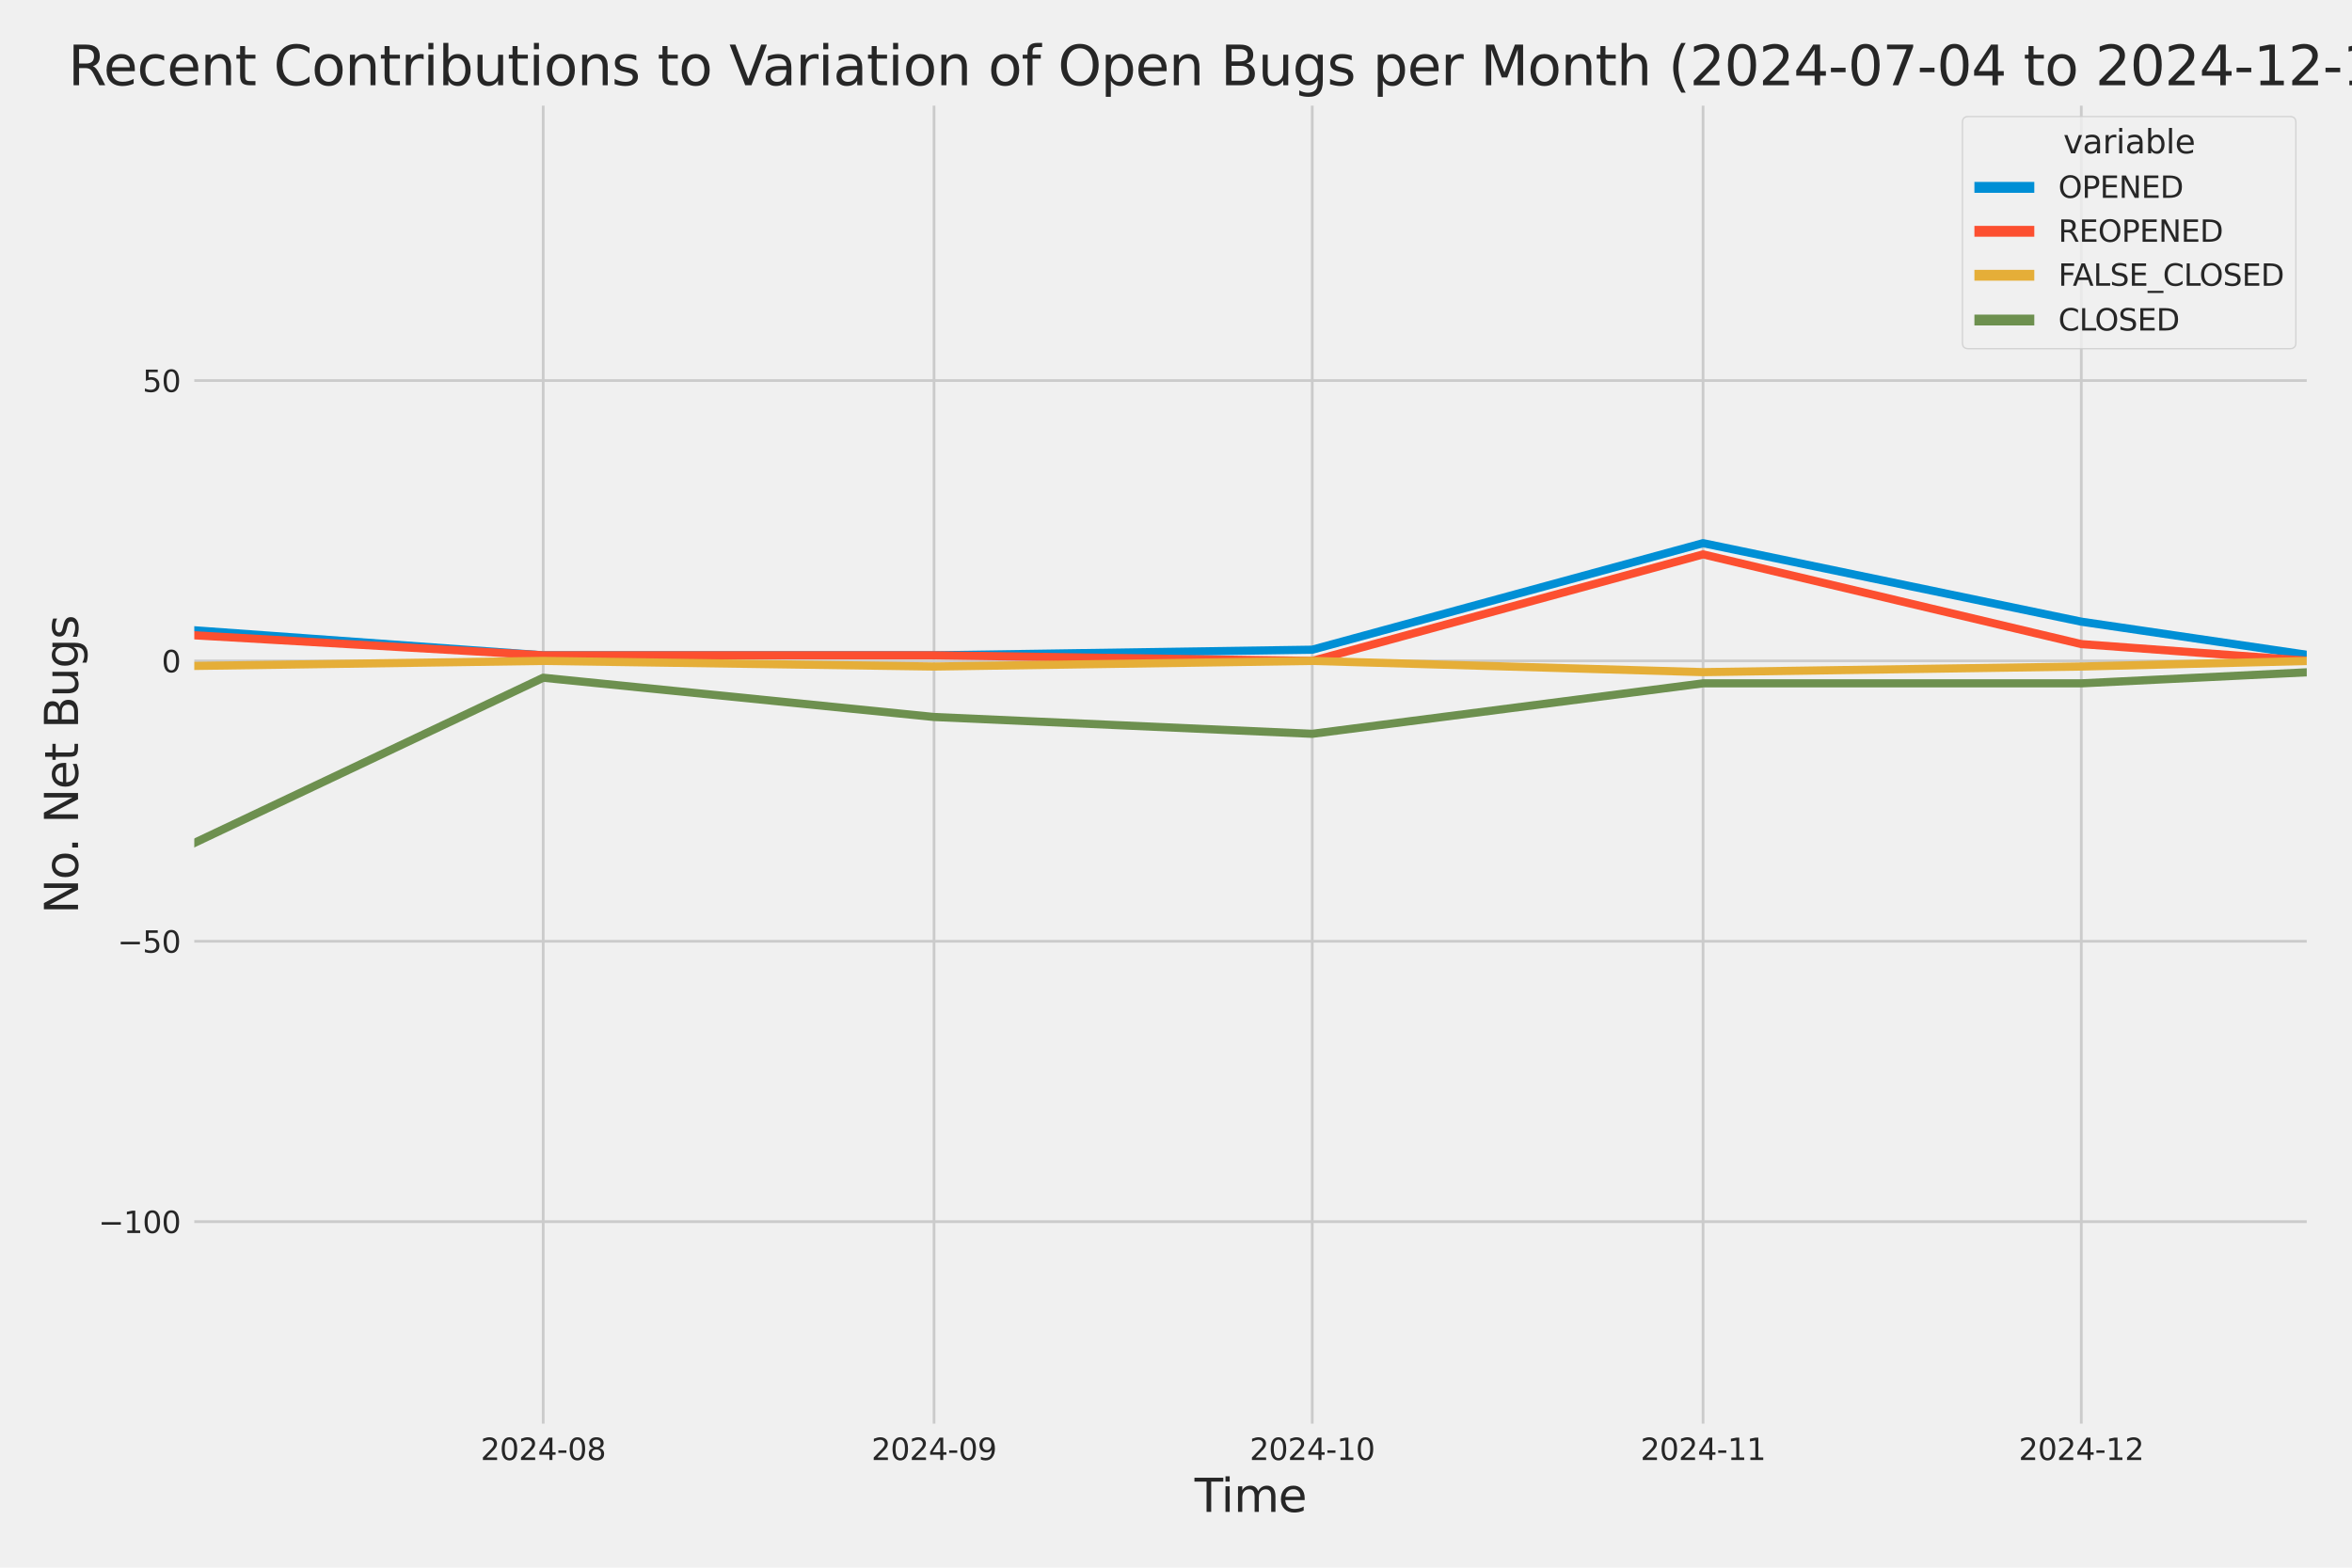 <?xml version="1.0" encoding="utf-8" standalone="no"?>
<!DOCTYPE svg PUBLIC "-//W3C//DTD SVG 1.1//EN"
  "http://www.w3.org/Graphics/SVG/1.1/DTD/svg11.dtd">
<svg xmlns:xlink="http://www.w3.org/1999/xlink" width="864pt" height="576pt" viewBox="0 0 864 576" xmlns="http://www.w3.org/2000/svg" version="1.1">
 <defs>
  <style type="text/css">*{stroke-linejoin: round; stroke-linecap: butt}</style>
 </defs>
 <g id="figure_1">
  <g id="patch_1">
   <path d="M 0 576 
L 864 576 
L 864 0 
L 0 0 
z
" style="fill: #f0f0f0"/>
  </g>
  <g id="axes_1">
   <g id="patch_2">
    <path d="M 69.87 524.58 
L 848.88 524.58 
L 848.88 37.32 
L 69.87 37.32 
z
" style="fill: #f0f0f0"/>
   </g>
   <g id="matplotlib.axis_1">
    <g id="xtick_1">
     <g id="line2d_1">
      <path d="M 199.544 524.58 
L 199.544 37.32 
" clip-path="url(#p38a1d39dda)" style="fill: none; stroke: #cbcbcb"/>
     </g>
     <g id="text_1">
      <!-- 2024-08 -->
      <g style="fill: #262626" transform="translate(176.564 536.438)scale(0.11 -0.11)">
       <defs>
        <path id="DejaVuSans-32" d="M 1228 531 
L 3431 531 
L 3431 0 
L 469 0 
L 469 531 
Q 828 903 1448 1529 
Q 2069 2156 2228 2338 
Q 2531 2678 2651 2914 
Q 2772 3150 2772 3378 
Q 2772 3750 2511 3984 
Q 2250 4219 1831 4219 
Q 1534 4219 1204 4116 
Q 875 4013 500 3803 
L 500 4441 
Q 881 4594 1212 4672 
Q 1544 4750 1819 4750 
Q 2544 4750 2975 4387 
Q 3406 4025 3406 3419 
Q 3406 3131 3298 2873 
Q 3191 2616 2906 2266 
Q 2828 2175 2409 1742 
Q 1991 1309 1228 531 
z
" transform="scale(0.016)"/>
        <path id="DejaVuSans-30" d="M 2034 4250 
Q 1547 4250 1301 3770 
Q 1056 3291 1056 2328 
Q 1056 1369 1301 889 
Q 1547 409 2034 409 
Q 2525 409 2770 889 
Q 3016 1369 3016 2328 
Q 3016 3291 2770 3770 
Q 2525 4250 2034 4250 
z
M 2034 4750 
Q 2819 4750 3233 4129 
Q 3647 3509 3647 2328 
Q 3647 1150 3233 529 
Q 2819 -91 2034 -91 
Q 1250 -91 836 529 
Q 422 1150 422 2328 
Q 422 3509 836 4129 
Q 1250 4750 2034 4750 
z
" transform="scale(0.016)"/>
        <path id="DejaVuSans-34" d="M 2419 4116 
L 825 1625 
L 2419 1625 
L 2419 4116 
z
M 2253 4666 
L 3047 4666 
L 3047 1625 
L 3713 1625 
L 3713 1100 
L 3047 1100 
L 3047 0 
L 2419 0 
L 2419 1100 
L 313 1100 
L 313 1709 
L 2253 4666 
z
" transform="scale(0.016)"/>
        <path id="DejaVuSans-2d" d="M 313 2009 
L 1997 2009 
L 1997 1497 
L 313 1497 
L 313 2009 
z
" transform="scale(0.016)"/>
        <path id="DejaVuSans-38" d="M 2034 2216 
Q 1584 2216 1326 1975 
Q 1069 1734 1069 1313 
Q 1069 891 1326 650 
Q 1584 409 2034 409 
Q 2484 409 2743 651 
Q 3003 894 3003 1313 
Q 3003 1734 2745 1975 
Q 2488 2216 2034 2216 
z
M 1403 2484 
Q 997 2584 770 2862 
Q 544 3141 544 3541 
Q 544 4100 942 4425 
Q 1341 4750 2034 4750 
Q 2731 4750 3128 4425 
Q 3525 4100 3525 3541 
Q 3525 3141 3298 2862 
Q 3072 2584 2669 2484 
Q 3125 2378 3379 2068 
Q 3634 1759 3634 1313 
Q 3634 634 3220 271 
Q 2806 -91 2034 -91 
Q 1263 -91 848 271 
Q 434 634 434 1313 
Q 434 1759 690 2068 
Q 947 2378 1403 2484 
z
M 1172 3481 
Q 1172 3119 1398 2916 
Q 1625 2713 2034 2713 
Q 2441 2713 2670 2916 
Q 2900 3119 2900 3481 
Q 2900 3844 2670 4047 
Q 2441 4250 2034 4250 
Q 1625 4250 1398 4047 
Q 1172 3844 1172 3481 
z
" transform="scale(0.016)"/>
       </defs>
       <use xlink:href="#DejaVuSans-32"/>
       <use xlink:href="#DejaVuSans-30" x="63.623"/>
       <use xlink:href="#DejaVuSans-32" x="127.246"/>
       <use xlink:href="#DejaVuSans-34" x="190.869"/>
       <use xlink:href="#DejaVuSans-2d" x="254.492"/>
       <use xlink:href="#DejaVuSans-30" x="290.576"/>
       <use xlink:href="#DejaVuSans-38" x="354.199"/>
      </g>
     </g>
    </g>
    <g id="xtick_2">
     <g id="line2d_2">
      <path d="M 343.112 524.58 
L 343.112 37.32 
" clip-path="url(#p38a1d39dda)" style="fill: none; stroke: #cbcbcb"/>
     </g>
     <g id="text_2">
      <!-- 2024-09 -->
      <g style="fill: #262626" transform="translate(320.131 536.438)scale(0.11 -0.11)">
       <defs>
        <path id="DejaVuSans-39" d="M 703 97 
L 703 672 
Q 941 559 1184 500 
Q 1428 441 1663 441 
Q 2288 441 2617 861 
Q 2947 1281 2994 2138 
Q 2813 1869 2534 1725 
Q 2256 1581 1919 1581 
Q 1219 1581 811 2004 
Q 403 2428 403 3163 
Q 403 3881 828 4315 
Q 1253 4750 1959 4750 
Q 2769 4750 3195 4129 
Q 3622 3509 3622 2328 
Q 3622 1225 3098 567 
Q 2575 -91 1691 -91 
Q 1453 -91 1209 -44 
Q 966 3 703 97 
z
M 1959 2075 
Q 2384 2075 2632 2365 
Q 2881 2656 2881 3163 
Q 2881 3666 2632 3958 
Q 2384 4250 1959 4250 
Q 1534 4250 1286 3958 
Q 1038 3666 1038 3163 
Q 1038 2656 1286 2365 
Q 1534 2075 1959 2075 
z
" transform="scale(0.016)"/>
       </defs>
       <use xlink:href="#DejaVuSans-32"/>
       <use xlink:href="#DejaVuSans-30" x="63.623"/>
       <use xlink:href="#DejaVuSans-32" x="127.246"/>
       <use xlink:href="#DejaVuSans-34" x="190.869"/>
       <use xlink:href="#DejaVuSans-2d" x="254.492"/>
       <use xlink:href="#DejaVuSans-30" x="290.576"/>
       <use xlink:href="#DejaVuSans-39" x="354.199"/>
      </g>
     </g>
    </g>
    <g id="xtick_3">
     <g id="line2d_3">
      <path d="M 482.049 524.58 
L 482.049 37.32 
" clip-path="url(#p38a1d39dda)" style="fill: none; stroke: #cbcbcb"/>
     </g>
     <g id="text_3">
      <!-- 2024-10 -->
      <g style="fill: #262626" transform="translate(459.068 536.438)scale(0.11 -0.11)">
       <defs>
        <path id="DejaVuSans-31" d="M 794 531 
L 1825 531 
L 1825 4091 
L 703 3866 
L 703 4441 
L 1819 4666 
L 2450 4666 
L 2450 531 
L 3481 531 
L 3481 0 
L 794 0 
L 794 531 
z
" transform="scale(0.016)"/>
       </defs>
       <use xlink:href="#DejaVuSans-32"/>
       <use xlink:href="#DejaVuSans-30" x="63.623"/>
       <use xlink:href="#DejaVuSans-32" x="127.246"/>
       <use xlink:href="#DejaVuSans-34" x="190.869"/>
       <use xlink:href="#DejaVuSans-2d" x="254.492"/>
       <use xlink:href="#DejaVuSans-31" x="290.576"/>
       <use xlink:href="#DejaVuSans-30" x="354.199"/>
      </g>
     </g>
    </g>
    <g id="xtick_4">
     <g id="line2d_4">
      <path d="M 625.616 524.58 
L 625.616 37.32 
" clip-path="url(#p38a1d39dda)" style="fill: none; stroke: #cbcbcb"/>
     </g>
     <g id="text_4">
      <!-- 2024-11 -->
      <g style="fill: #262626" transform="translate(602.636 536.438)scale(0.11 -0.11)">
       <use xlink:href="#DejaVuSans-32"/>
       <use xlink:href="#DejaVuSans-30" x="63.623"/>
       <use xlink:href="#DejaVuSans-32" x="127.246"/>
       <use xlink:href="#DejaVuSans-34" x="190.869"/>
       <use xlink:href="#DejaVuSans-2d" x="254.492"/>
       <use xlink:href="#DejaVuSans-31" x="290.576"/>
       <use xlink:href="#DejaVuSans-31" x="354.199"/>
      </g>
     </g>
    </g>
    <g id="xtick_5">
     <g id="line2d_5">
      <path d="M 764.553 524.58 
L 764.553 37.32 
" clip-path="url(#p38a1d39dda)" style="fill: none; stroke: #cbcbcb"/>
     </g>
     <g id="text_5">
      <!-- 2024-12 -->
      <g style="fill: #262626" transform="translate(741.572 536.438)scale(0.11 -0.11)">
       <use xlink:href="#DejaVuSans-32"/>
       <use xlink:href="#DejaVuSans-30" x="63.623"/>
       <use xlink:href="#DejaVuSans-32" x="127.246"/>
       <use xlink:href="#DejaVuSans-34" x="190.869"/>
       <use xlink:href="#DejaVuSans-2d" x="254.492"/>
       <use xlink:href="#DejaVuSans-31" x="290.576"/>
       <use xlink:href="#DejaVuSans-32" x="354.199"/>
      </g>
     </g>
    </g>
    <g id="text_6">
     <!-- Time -->
     <g style="fill: #262626" transform="translate(438.823 555.491)scale(0.168 -0.168)">
      <defs>
       <path id="DejaVuSans-54" d="M -19 4666 
L 3928 4666 
L 3928 4134 
L 2272 4134 
L 2272 0 
L 1638 0 
L 1638 4134 
L -19 4134 
L -19 4666 
z
" transform="scale(0.016)"/>
       <path id="DejaVuSans-69" d="M 603 3500 
L 1178 3500 
L 1178 0 
L 603 0 
L 603 3500 
z
M 603 4863 
L 1178 4863 
L 1178 4134 
L 603 4134 
L 603 4863 
z
" transform="scale(0.016)"/>
       <path id="DejaVuSans-6d" d="M 3328 2828 
Q 3544 3216 3844 3400 
Q 4144 3584 4550 3584 
Q 5097 3584 5394 3201 
Q 5691 2819 5691 2113 
L 5691 0 
L 5113 0 
L 5113 2094 
Q 5113 2597 4934 2840 
Q 4756 3084 4391 3084 
Q 3944 3084 3684 2787 
Q 3425 2491 3425 1978 
L 3425 0 
L 2847 0 
L 2847 2094 
Q 2847 2600 2669 2842 
Q 2491 3084 2119 3084 
Q 1678 3084 1418 2786 
Q 1159 2488 1159 1978 
L 1159 0 
L 581 0 
L 581 3500 
L 1159 3500 
L 1159 2956 
Q 1356 3278 1631 3431 
Q 1906 3584 2284 3584 
Q 2666 3584 2933 3390 
Q 3200 3197 3328 2828 
z
" transform="scale(0.016)"/>
       <path id="DejaVuSans-65" d="M 3597 1894 
L 3597 1613 
L 953 1613 
Q 991 1019 1311 708 
Q 1631 397 2203 397 
Q 2534 397 2845 478 
Q 3156 559 3463 722 
L 3463 178 
Q 3153 47 2828 -22 
Q 2503 -91 2169 -91 
Q 1331 -91 842 396 
Q 353 884 353 1716 
Q 353 2575 817 3079 
Q 1281 3584 2069 3584 
Q 2775 3584 3186 3129 
Q 3597 2675 3597 1894 
z
M 3022 2063 
Q 3016 2534 2758 2815 
Q 2500 3097 2075 3097 
Q 1594 3097 1305 2825 
Q 1016 2553 972 2059 
L 3022 2063 
z
" transform="scale(0.016)"/>
      </defs>
      <use xlink:href="#DejaVuSans-54"/>
      <use xlink:href="#DejaVuSans-69" x="57.959"/>
      <use xlink:href="#DejaVuSans-6d" x="85.742"/>
      <use xlink:href="#DejaVuSans-65" x="183.154"/>
     </g>
    </g>
   </g>
   <g id="matplotlib.axis_2">
    <g id="ytick_1">
     <g id="line2d_6">
      <path d="M 69.87 448.864 
L 848.88 448.864 
" clip-path="url(#p38a1d39dda)" style="fill: none; stroke: #cbcbcb"/>
     </g>
     <g id="text_7">
      <!-- −100 -->
      <g style="fill: #262626" transform="translate(36.156 453.043)scale(0.11 -0.11)">
       <defs>
        <path id="DejaVuSans-2212" d="M 678 2272 
L 4684 2272 
L 4684 1741 
L 678 1741 
L 678 2272 
z
" transform="scale(0.016)"/>
       </defs>
       <use xlink:href="#DejaVuSans-2212"/>
       <use xlink:href="#DejaVuSans-31" x="83.789"/>
       <use xlink:href="#DejaVuSans-30" x="147.412"/>
       <use xlink:href="#DejaVuSans-30" x="211.035"/>
      </g>
     </g>
    </g>
    <g id="ytick_2">
     <g id="line2d_7">
      <path d="M 69.87 345.849 
L 848.88 345.849 
" clip-path="url(#p38a1d39dda)" style="fill: none; stroke: #cbcbcb"/>
     </g>
     <g id="text_8">
      <!-- −50 -->
      <g style="fill: #262626" transform="translate(43.155 350.028)scale(0.11 -0.11)">
       <defs>
        <path id="DejaVuSans-35" d="M 691 4666 
L 3169 4666 
L 3169 4134 
L 1269 4134 
L 1269 2991 
Q 1406 3038 1543 3061 
Q 1681 3084 1819 3084 
Q 2600 3084 3056 2656 
Q 3513 2228 3513 1497 
Q 3513 744 3044 326 
Q 2575 -91 1722 -91 
Q 1428 -91 1123 -41 
Q 819 9 494 109 
L 494 744 
Q 775 591 1075 516 
Q 1375 441 1709 441 
Q 2250 441 2565 725 
Q 2881 1009 2881 1497 
Q 2881 1984 2565 2268 
Q 2250 2553 1709 2553 
Q 1456 2553 1204 2497 
Q 953 2441 691 2322 
L 691 4666 
z
" transform="scale(0.016)"/>
       </defs>
       <use xlink:href="#DejaVuSans-2212"/>
       <use xlink:href="#DejaVuSans-35" x="83.789"/>
       <use xlink:href="#DejaVuSans-30" x="147.412"/>
      </g>
     </g>
    </g>
    <g id="ytick_3">
     <g id="line2d_8">
      <path d="M 69.87 242.835 
L 848.88 242.835 
" clip-path="url(#p38a1d39dda)" style="fill: none; stroke: #cbcbcb"/>
     </g>
     <g id="text_9">
      <!-- 0 -->
      <g style="fill: #262626" transform="translate(59.371 247.014)scale(0.11 -0.11)">
       <use xlink:href="#DejaVuSans-30"/>
      </g>
     </g>
    </g>
    <g id="ytick_4">
     <g id="line2d_9">
      <path d="M 69.87 139.82 
L 848.88 139.82 
" clip-path="url(#p38a1d39dda)" style="fill: none; stroke: #cbcbcb"/>
     </g>
     <g id="text_10">
      <!-- 50 -->
      <g style="fill: #262626" transform="translate(52.373 143.999)scale(0.11 -0.11)">
       <use xlink:href="#DejaVuSans-35"/>
       <use xlink:href="#DejaVuSans-30" x="63.623"/>
      </g>
     </g>
    </g>
    <g id="text_11">
     <!-- No. Net Bugs -->
     <g style="fill: #262626" transform="translate(28.662 335.777)rotate(-90)scale(0.168 -0.168)">
      <defs>
       <path id="DejaVuSans-4e" d="M 628 4666 
L 1478 4666 
L 3547 763 
L 3547 4666 
L 4159 4666 
L 4159 0 
L 3309 0 
L 1241 3903 
L 1241 0 
L 628 0 
L 628 4666 
z
" transform="scale(0.016)"/>
       <path id="DejaVuSans-6f" d="M 1959 3097 
Q 1497 3097 1228 2736 
Q 959 2375 959 1747 
Q 959 1119 1226 758 
Q 1494 397 1959 397 
Q 2419 397 2687 759 
Q 2956 1122 2956 1747 
Q 2956 2369 2687 2733 
Q 2419 3097 1959 3097 
z
M 1959 3584 
Q 2709 3584 3137 3096 
Q 3566 2609 3566 1747 
Q 3566 888 3137 398 
Q 2709 -91 1959 -91 
Q 1206 -91 779 398 
Q 353 888 353 1747 
Q 353 2609 779 3096 
Q 1206 3584 1959 3584 
z
" transform="scale(0.016)"/>
       <path id="DejaVuSans-2e" d="M 684 794 
L 1344 794 
L 1344 0 
L 684 0 
L 684 794 
z
" transform="scale(0.016)"/>
       <path id="DejaVuSans-20" transform="scale(0.016)"/>
       <path id="DejaVuSans-74" d="M 1172 4494 
L 1172 3500 
L 2356 3500 
L 2356 3053 
L 1172 3053 
L 1172 1153 
Q 1172 725 1289 603 
Q 1406 481 1766 481 
L 2356 481 
L 2356 0 
L 1766 0 
Q 1100 0 847 248 
Q 594 497 594 1153 
L 594 3053 
L 172 3053 
L 172 3500 
L 594 3500 
L 594 4494 
L 1172 4494 
z
" transform="scale(0.016)"/>
       <path id="DejaVuSans-42" d="M 1259 2228 
L 1259 519 
L 2272 519 
Q 2781 519 3026 730 
Q 3272 941 3272 1375 
Q 3272 1813 3026 2020 
Q 2781 2228 2272 2228 
L 1259 2228 
z
M 1259 4147 
L 1259 2741 
L 2194 2741 
Q 2656 2741 2882 2914 
Q 3109 3088 3109 3444 
Q 3109 3797 2882 3972 
Q 2656 4147 2194 4147 
L 1259 4147 
z
M 628 4666 
L 2241 4666 
Q 2963 4666 3353 4366 
Q 3744 4066 3744 3513 
Q 3744 3084 3544 2831 
Q 3344 2578 2956 2516 
Q 3422 2416 3680 2098 
Q 3938 1781 3938 1306 
Q 3938 681 3513 340 
Q 3088 0 2303 0 
L 628 0 
L 628 4666 
z
" transform="scale(0.016)"/>
       <path id="DejaVuSans-75" d="M 544 1381 
L 544 3500 
L 1119 3500 
L 1119 1403 
Q 1119 906 1312 657 
Q 1506 409 1894 409 
Q 2359 409 2629 706 
Q 2900 1003 2900 1516 
L 2900 3500 
L 3475 3500 
L 3475 0 
L 2900 0 
L 2900 538 
Q 2691 219 2414 64 
Q 2138 -91 1772 -91 
Q 1169 -91 856 284 
Q 544 659 544 1381 
z
M 1991 3584 
L 1991 3584 
z
" transform="scale(0.016)"/>
       <path id="DejaVuSans-67" d="M 2906 1791 
Q 2906 2416 2648 2759 
Q 2391 3103 1925 3103 
Q 1463 3103 1205 2759 
Q 947 2416 947 1791 
Q 947 1169 1205 825 
Q 1463 481 1925 481 
Q 2391 481 2648 825 
Q 2906 1169 2906 1791 
z
M 3481 434 
Q 3481 -459 3084 -895 
Q 2688 -1331 1869 -1331 
Q 1566 -1331 1297 -1286 
Q 1028 -1241 775 -1147 
L 775 -588 
Q 1028 -725 1275 -790 
Q 1522 -856 1778 -856 
Q 2344 -856 2625 -561 
Q 2906 -266 2906 331 
L 2906 616 
Q 2728 306 2450 153 
Q 2172 0 1784 0 
Q 1141 0 747 490 
Q 353 981 353 1791 
Q 353 2603 747 3093 
Q 1141 3584 1784 3584 
Q 2172 3584 2450 3431 
Q 2728 3278 2906 2969 
L 2906 3500 
L 3481 3500 
L 3481 434 
z
" transform="scale(0.016)"/>
       <path id="DejaVuSans-73" d="M 2834 3397 
L 2834 2853 
Q 2591 2978 2328 3040 
Q 2066 3103 1784 3103 
Q 1356 3103 1142 2972 
Q 928 2841 928 2578 
Q 928 2378 1081 2264 
Q 1234 2150 1697 2047 
L 1894 2003 
Q 2506 1872 2764 1633 
Q 3022 1394 3022 966 
Q 3022 478 2636 193 
Q 2250 -91 1575 -91 
Q 1294 -91 989 -36 
Q 684 19 347 128 
L 347 722 
Q 666 556 975 473 
Q 1284 391 1588 391 
Q 1994 391 2212 530 
Q 2431 669 2431 922 
Q 2431 1156 2273 1281 
Q 2116 1406 1581 1522 
L 1381 1569 
Q 847 1681 609 1914 
Q 372 2147 372 2553 
Q 372 3047 722 3315 
Q 1072 3584 1716 3584 
Q 2034 3584 2315 3537 
Q 2597 3491 2834 3397 
z
" transform="scale(0.016)"/>
      </defs>
      <use xlink:href="#DejaVuSans-4e"/>
      <use xlink:href="#DejaVuSans-6f" x="74.805"/>
      <use xlink:href="#DejaVuSans-2e" x="134.236"/>
      <use xlink:href="#DejaVuSans-20" x="166.023"/>
      <use xlink:href="#DejaVuSans-4e" x="197.811"/>
      <use xlink:href="#DejaVuSans-65" x="272.615"/>
      <use xlink:href="#DejaVuSans-74" x="334.139"/>
      <use xlink:href="#DejaVuSans-20" x="373.348"/>
      <use xlink:href="#DejaVuSans-42" x="405.135"/>
      <use xlink:href="#DejaVuSans-75" x="473.738"/>
      <use xlink:href="#DejaVuSans-67" x="537.117"/>
      <use xlink:href="#DejaVuSans-73" x="600.594"/>
     </g>
    </g>
   </g>
   <g id="PolyCollection_1">
    <path d="M -13615.384 228.412 
L -13615.384 228.412 
L -13476.447 226.352 
L -13332.879 230.473 
L -13189.312 238.714 
L -13050.375 162.483 
L -12906.807 189.267 
L -12767.871 185.146 
L -12624.303 213.99 
L -12480.735 121.277 
L -12351.061 207.809 
L -12207.493 185.146 
L -12068.556 205.749 
L -11924.989 189.267 
L -11786.052 172.784 
L -11642.484 220.171 
L -11498.916 218.111 
L -11359.98 224.292 
L -11216.412 98.614 
L -11077.475 176.905 
L -10933.908 220.171 
L -10790.34 224.292 
L -10660.666 226.352 
L -10517.098 230.473 
L -10378.161 211.93 
L -10234.594 213.99 
L -10095.657 216.051 
L -9952.089 220.171 
L -9808.521 216.051 
L -9669.585 230.473 
L -9526.017 170.724 
L -9387.08 183.086 
L -9243.513 216.051 
L -9099.945 230.473 
L -8970.271 203.689 
L -8826.703 201.629 
L -8687.766 193.387 
L -8544.198 148.061 
L -8405.262 98.614 
L -8261.694 193.387 
L -8118.126 191.327 
L -7979.19 203.689 
L -7835.622 205.749 
L -7696.685 158.362 
L -7553.117 84.192 
L -7409.55 197.508 
L -7275.244 209.87 
L -7131.676 183.086 
L -6992.74 226.352 
L -6849.172 176.905 
L -6710.235 183.086 
L -6566.668 110.976 
L -6423.1 199.568 
L -6284.163 150.121 
L -6140.595 168.664 
L -6001.659 181.026 
L -5858.091 59.468 
L -5714.523 164.543 
L -5584.849 178.965 
L -5441.281 158.362 
L -5302.345 172.784 
L -5158.777 170.724 
L -5019.84 172.784 
L -4876.273 166.604 
L -4732.705 185.146 
L -4593.768 178.965 
L -4450.2 139.82 
L -4311.264 61.528 
L -4167.696 187.207 
L -4024.128 172.784 
L -3894.454 205.749 
L -3750.886 92.433 
L -3611.95 106.855 
L -3468.382 170.724 
L -3329.445 127.458 
L -3185.877 160.423 
L -3042.31 185.146 
L -2903.373 187.207 
L -2759.805 205.749 
L -2620.869 209.87 
L -2477.301 226.352 
L -2333.733 216.051 
L -2204.059 220.171 
L -2060.491 216.051 
L -1921.554 220.171 
L -1777.987 220.171 
L -1639.05 205.749 
L -1495.482 218.111 
L -1351.914 228.412 
L -1212.978 236.654 
L -1069.41 222.232 
L -930.473 197.508 
L -786.906 213.99 
L -643.338 238.714 
L -509.032 242.835 
L -365.465 187.207 
L -226.528 228.412 
L -82.96 193.387 
L 55.976 230.473 
L 199.544 240.774 
L 343.112 240.774 
L 482.048 238.714 
L 625.616 199.568 
L 764.553 228.412 
L 848.687 240.774 
L 848.687 240.774 
L 848.687 240.774 
L 764.553 228.412 
L 625.616 199.568 
L 482.048 238.714 
L 343.112 240.774 
L 199.544 240.774 
L 55.976 230.473 
L -82.96 193.387 
L -226.528 228.412 
L -365.465 187.207 
L -509.032 242.835 
L -643.338 238.714 
L -786.906 213.99 
L -930.473 197.508 
L -1069.41 222.232 
L -1212.978 236.654 
L -1351.914 228.412 
L -1495.482 218.111 
L -1639.05 205.749 
L -1777.987 220.171 
L -1921.554 220.171 
L -2060.491 216.051 
L -2204.059 220.171 
L -2333.733 216.051 
L -2477.301 226.352 
L -2620.869 209.87 
L -2759.805 205.749 
L -2903.373 187.207 
L -3042.31 185.146 
L -3185.877 160.423 
L -3329.445 127.458 
L -3468.382 170.724 
L -3611.95 106.855 
L -3750.886 92.433 
L -3894.454 205.749 
L -4024.128 172.784 
L -4167.696 187.207 
L -4311.264 61.528 
L -4450.2 139.82 
L -4593.768 178.965 
L -4732.705 185.146 
L -4876.273 166.604 
L -5019.84 172.784 
L -5158.777 170.724 
L -5302.345 172.784 
L -5441.281 158.362 
L -5584.849 178.965 
L -5714.523 164.543 
L -5858.091 59.468 
L -6001.659 181.026 
L -6140.595 168.664 
L -6284.163 150.121 
L -6423.1 199.568 
L -6566.668 110.976 
L -6710.235 183.086 
L -6849.172 176.905 
L -6992.74 226.352 
L -7131.676 183.086 
L -7275.244 209.87 
L -7409.55 197.508 
L -7553.117 84.192 
L -7696.685 158.362 
L -7835.622 205.749 
L -7979.19 203.689 
L -8118.126 191.327 
L -8261.694 193.387 
L -8405.262 98.614 
L -8544.198 148.061 
L -8687.766 193.387 
L -8826.703 201.629 
L -8970.271 203.689 
L -9099.945 230.473 
L -9243.513 216.051 
L -9387.08 183.086 
L -9526.017 170.724 
L -9669.585 230.473 
L -9808.521 216.051 
L -9952.089 220.171 
L -10095.657 216.051 
L -10234.594 213.99 
L -10378.161 211.93 
L -10517.098 230.473 
L -10660.666 226.352 
L -10790.34 224.292 
L -10933.908 220.171 
L -11077.475 176.905 
L -11216.412 98.614 
L -11359.98 224.292 
L -11498.916 218.111 
L -11642.484 220.171 
L -11786.052 172.784 
L -11924.989 189.267 
L -12068.556 205.749 
L -12207.493 185.146 
L -12351.061 207.809 
L -12480.735 121.277 
L -12624.303 213.99 
L -12767.871 185.146 
L -12906.807 189.267 
L -13050.375 162.483 
L -13189.312 238.714 
L -13332.879 230.473 
L -13476.447 226.352 
L -13615.384 228.412 
z
" clip-path="url(#p38a1d39dda)" style="fill: #008fd5; fill-opacity: 0.2; stroke: #008fd5; stroke-opacity: 0.2; stroke-width: 0.5"/>
   </g>
   <g id="PolyCollection_2">
    <path d="M -13615.384 242.835 
L -13615.384 242.835 
L -13476.447 242.835 
L -13332.879 242.835 
L -13189.312 242.835 
L -13050.375 242.835 
L -12906.807 236.654 
L -12767.871 242.835 
L -12624.303 242.835 
L -12480.735 236.654 
L -12351.061 242.835 
L -12207.493 242.835 
L -12068.556 238.714 
L -11924.989 242.835 
L -11786.052 240.774 
L -11642.484 242.835 
L -11498.916 238.714 
L -11359.98 240.774 
L -11216.412 207.809 
L -11077.475 230.473 
L -10933.908 242.835 
L -10790.34 242.835 
L -10660.666 242.835 
L -10517.098 242.835 
L -10378.161 242.835 
L -10234.594 240.774 
L -10095.657 242.835 
L -9952.089 242.835 
L -9808.521 238.714 
L -9669.585 238.714 
L -9526.017 242.835 
L -9387.08 242.835 
L -9243.513 238.714 
L -9099.945 242.835 
L -8970.271 236.654 
L -8826.703 242.835 
L -8687.766 242.835 
L -8544.198 230.473 
L -8405.262 218.111 
L -8261.694 238.714 
L -8118.126 240.774 
L -7979.19 240.774 
L -7835.622 232.533 
L -7696.685 238.714 
L -7553.117 224.292 
L -7409.55 242.835 
L -7275.244 242.835 
L -7131.676 240.774 
L -6992.74 242.835 
L -6849.172 242.835 
L -6710.235 238.714 
L -6566.668 236.654 
L -6423.1 238.714 
L -6284.163 242.835 
L -6140.595 234.593 
L -6001.659 232.533 
L -5858.091 240.774 
L -5714.523 234.593 
L -5584.849 232.533 
L -5441.281 218.111 
L -5302.345 224.292 
L -5158.777 240.774 
L -5019.84 240.774 
L -4876.273 236.654 
L -4732.705 234.593 
L -4593.768 242.835 
L -4450.2 213.99 
L -4311.264 242.835 
L -4167.696 216.051 
L -4024.128 240.774 
L -3894.454 234.593 
L -3750.886 234.593 
L -3611.95 232.533 
L -3468.382 242.835 
L -3329.445 201.629 
L -3185.877 230.473 
L -3042.31 232.533 
L -2903.373 224.292 
L -2759.805 226.352 
L -2620.869 224.292 
L -2477.301 240.774 
L -2333.733 232.533 
L -2204.059 238.714 
L -2060.491 230.473 
L -1921.554 242.835 
L -1777.987 234.593 
L -1639.05 240.774 
L -1495.482 242.835 
L -1351.914 242.835 
L -1212.978 242.835 
L -1069.41 242.835 
L -930.473 242.835 
L -786.906 242.835 
L -643.338 242.835 
L -509.032 242.835 
L -365.465 242.835 
L -226.528 238.714 
L -82.96 203.689 
L 55.976 232.533 
L 199.544 240.774 
L 343.112 240.774 
L 482.048 242.835 
L 625.616 203.689 
L 764.553 236.654 
L 848.687 242.835 
L 848.687 242.835 
L 848.687 242.835 
L 764.553 236.654 
L 625.616 203.689 
L 482.048 242.835 
L 343.112 240.774 
L 199.544 240.774 
L 55.976 232.533 
L -82.96 203.689 
L -226.528 238.714 
L -365.465 242.835 
L -509.032 242.835 
L -643.338 242.835 
L -786.906 242.835 
L -930.473 242.835 
L -1069.41 242.835 
L -1212.978 242.835 
L -1351.914 242.835 
L -1495.482 242.835 
L -1639.05 240.774 
L -1777.987 234.593 
L -1921.554 242.835 
L -2060.491 230.473 
L -2204.059 238.714 
L -2333.733 232.533 
L -2477.301 240.774 
L -2620.869 224.292 
L -2759.805 226.352 
L -2903.373 224.292 
L -3042.31 232.533 
L -3185.877 230.473 
L -3329.445 201.629 
L -3468.382 242.835 
L -3611.95 232.533 
L -3750.886 234.593 
L -3894.454 234.593 
L -4024.128 240.774 
L -4167.696 216.051 
L -4311.264 242.835 
L -4450.2 213.99 
L -4593.768 242.835 
L -4732.705 234.593 
L -4876.273 236.654 
L -5019.84 240.774 
L -5158.777 240.774 
L -5302.345 224.292 
L -5441.281 218.111 
L -5584.849 232.533 
L -5714.523 234.593 
L -5858.091 240.774 
L -6001.659 232.533 
L -6140.595 234.593 
L -6284.163 242.835 
L -6423.1 238.714 
L -6566.668 236.654 
L -6710.235 238.714 
L -6849.172 242.835 
L -6992.74 242.835 
L -7131.676 240.774 
L -7275.244 242.835 
L -7409.55 242.835 
L -7553.117 224.292 
L -7696.685 238.714 
L -7835.622 232.533 
L -7979.19 240.774 
L -8118.126 240.774 
L -8261.694 238.714 
L -8405.262 218.111 
L -8544.198 230.473 
L -8687.766 242.835 
L -8826.703 242.835 
L -8970.271 236.654 
L -9099.945 242.835 
L -9243.513 238.714 
L -9387.08 242.835 
L -9526.017 242.835 
L -9669.585 238.714 
L -9808.521 238.714 
L -9952.089 242.835 
L -10095.657 242.835 
L -10234.594 240.774 
L -10378.161 242.835 
L -10517.098 242.835 
L -10660.666 242.835 
L -10790.34 242.835 
L -10933.908 242.835 
L -11077.475 230.473 
L -11216.412 207.809 
L -11359.98 240.774 
L -11498.916 238.714 
L -11642.484 242.835 
L -11786.052 240.774 
L -11924.989 242.835 
L -12068.556 238.714 
L -12207.493 242.835 
L -12351.061 242.835 
L -12480.735 236.654 
L -12624.303 242.835 
L -12767.871 242.835 
L -12906.807 236.654 
L -13050.375 242.835 
L -13189.312 242.835 
L -13332.879 242.835 
L -13476.447 242.835 
L -13615.384 242.835 
z
" clip-path="url(#p38a1d39dda)" style="fill: #fc4f30; fill-opacity: 0.2; stroke: #fc4f30; stroke-opacity: 0.2; stroke-width: 0.5"/>
   </g>
   <g id="PolyCollection_3">
    <path d="M -13615.384 242.835 
L -13615.384 242.835 
L -13476.447 242.835 
L -13332.879 242.835 
L -13189.312 242.835 
L -13050.375 242.835 
L -12906.807 246.955 
L -12767.871 242.835 
L -12624.303 242.835 
L -12480.735 246.955 
L -12351.061 242.835 
L -12207.493 242.835 
L -12068.556 246.955 
L -11924.989 242.835 
L -11786.052 242.835 
L -11642.484 242.835 
L -11498.916 244.895 
L -11359.98 244.895 
L -11216.412 269.618 
L -11077.475 246.955 
L -10933.908 242.835 
L -10790.34 242.835 
L -10660.666 242.835 
L -10517.098 242.835 
L -10378.161 242.835 
L -10234.594 244.895 
L -10095.657 242.835 
L -9952.089 242.835 
L -9808.521 244.895 
L -9669.585 244.895 
L -9526.017 242.835 
L -9387.08 242.835 
L -9243.513 242.835 
L -9099.945 242.835 
L -8970.271 246.955 
L -8826.703 242.835 
L -8687.766 242.835 
L -8544.198 251.076 
L -8405.262 265.498 
L -8261.694 246.955 
L -8118.126 244.895 
L -7979.19 242.835 
L -7835.622 246.955 
L -7696.685 246.955 
L -7553.117 257.257 
L -7409.55 242.835 
L -7275.244 242.835 
L -7131.676 244.895 
L -6992.74 242.835 
L -6849.172 242.835 
L -6710.235 242.835 
L -6566.668 249.015 
L -6423.1 244.895 
L -6284.163 242.835 
L -6140.595 249.015 
L -6001.659 242.835 
L -5858.091 244.895 
L -5714.523 246.955 
L -5584.849 251.076 
L -5441.281 255.196 
L -5302.345 255.196 
L -5158.777 244.895 
L -5019.84 244.895 
L -4876.273 246.955 
L -4732.705 244.895 
L -4593.768 242.835 
L -4450.2 257.257 
L -4311.264 242.835 
L -4167.696 253.136 
L -4024.128 244.895 
L -3894.454 251.076 
L -3750.886 246.955 
L -3611.95 246.955 
L -3468.382 242.835 
L -3329.445 281.98 
L -3185.877 249.015 
L -3042.31 249.015 
L -2903.373 251.076 
L -2759.805 246.955 
L -2620.869 257.257 
L -2477.301 244.895 
L -2333.733 244.895 
L -2204.059 242.835 
L -2060.491 251.076 
L -1921.554 242.835 
L -1777.987 244.895 
L -1639.05 242.835 
L -1495.482 242.835 
L -1351.914 242.835 
L -1212.978 242.835 
L -1069.41 242.835 
L -930.473 242.835 
L -786.906 242.835 
L -643.338 242.835 
L -509.032 242.835 
L -365.465 242.835 
L -226.528 246.955 
L -82.96 246.955 
L 55.976 244.895 
L 199.544 242.835 
L 343.112 244.895 
L 482.048 242.835 
L 625.616 246.955 
L 764.553 244.895 
L 848.687 242.835 
L 848.687 242.835 
L 848.687 242.835 
L 764.553 244.895 
L 625.616 246.955 
L 482.048 242.835 
L 343.112 244.895 
L 199.544 242.835 
L 55.976 244.895 
L -82.96 246.955 
L -226.528 246.955 
L -365.465 242.835 
L -509.032 242.835 
L -643.338 242.835 
L -786.906 242.835 
L -930.473 242.835 
L -1069.41 242.835 
L -1212.978 242.835 
L -1351.914 242.835 
L -1495.482 242.835 
L -1639.05 242.835 
L -1777.987 244.895 
L -1921.554 242.835 
L -2060.491 251.076 
L -2204.059 242.835 
L -2333.733 244.895 
L -2477.301 244.895 
L -2620.869 257.257 
L -2759.805 246.955 
L -2903.373 251.076 
L -3042.31 249.015 
L -3185.877 249.015 
L -3329.445 281.98 
L -3468.382 242.835 
L -3611.95 246.955 
L -3750.886 246.955 
L -3894.454 251.076 
L -4024.128 244.895 
L -4167.696 253.136 
L -4311.264 242.835 
L -4450.2 257.257 
L -4593.768 242.835 
L -4732.705 244.895 
L -4876.273 246.955 
L -5019.84 244.895 
L -5158.777 244.895 
L -5302.345 255.196 
L -5441.281 255.196 
L -5584.849 251.076 
L -5714.523 246.955 
L -5858.091 244.895 
L -6001.659 242.835 
L -6140.595 249.015 
L -6284.163 242.835 
L -6423.1 244.895 
L -6566.668 249.015 
L -6710.235 242.835 
L -6849.172 242.835 
L -6992.74 242.835 
L -7131.676 244.895 
L -7275.244 242.835 
L -7409.55 242.835 
L -7553.117 257.257 
L -7696.685 246.955 
L -7835.622 246.955 
L -7979.19 242.835 
L -8118.126 244.895 
L -8261.694 246.955 
L -8405.262 265.498 
L -8544.198 251.076 
L -8687.766 242.835 
L -8826.703 242.835 
L -8970.271 246.955 
L -9099.945 242.835 
L -9243.513 242.835 
L -9387.08 242.835 
L -9526.017 242.835 
L -9669.585 244.895 
L -9808.521 244.895 
L -9952.089 242.835 
L -10095.657 242.835 
L -10234.594 244.895 
L -10378.161 242.835 
L -10517.098 242.835 
L -10660.666 242.835 
L -10790.34 242.835 
L -10933.908 242.835 
L -11077.475 246.955 
L -11216.412 269.618 
L -11359.98 244.895 
L -11498.916 244.895 
L -11642.484 242.835 
L -11786.052 242.835 
L -11924.989 242.835 
L -12068.556 246.955 
L -12207.493 242.835 
L -12351.061 242.835 
L -12480.735 246.955 
L -12624.303 242.835 
L -12767.871 242.835 
L -12906.807 246.955 
L -13050.375 242.835 
L -13189.312 242.835 
L -13332.879 242.835 
L -13476.447 242.835 
L -13615.384 242.835 
z
" clip-path="url(#p38a1d39dda)" style="fill: #e5ae38; fill-opacity: 0.2; stroke: #e5ae38; stroke-opacity: 0.2; stroke-width: 0.5"/>
   </g>
   <g id="PolyCollection_4">
    <path d="M -13615.384 249.015 
L -13615.384 249.015 
L -13476.447 259.317 
L -13332.879 246.955 
L -13189.312 242.835 
L -13050.375 288.161 
L -12906.807 300.523 
L -12767.871 265.498 
L -12624.303 269.618 
L -12480.735 331.427 
L -12351.061 290.221 
L -12207.493 312.885 
L -12068.556 277.86 
L -11924.989 298.463 
L -11786.052 284.04 
L -11642.484 255.196 
L -11498.916 253.136 
L -11359.98 253.136 
L -11216.412 407.658 
L -11077.475 261.377 
L -10933.908 255.196 
L -10790.34 244.895 
L -10660.666 249.015 
L -10517.098 244.895 
L -10378.161 358.211 
L -10234.594 255.196 
L -10095.657 249.015 
L -9952.089 249.015 
L -9808.521 269.618 
L -9669.585 257.257 
L -9526.017 263.437 
L -9387.08 294.342 
L -9243.513 257.257 
L -9099.945 261.377 
L -8970.271 281.98 
L -8826.703 263.437 
L -8687.766 265.498 
L -8544.198 306.704 
L -8405.262 420.02 
L -8261.694 310.824 
L -8118.126 296.402 
L -7979.19 259.317 
L -7835.622 265.498 
L -7696.685 341.729 
L -7553.117 422.08 
L -7409.55 269.618 
L -7275.244 279.92 
L -7131.676 277.86 
L -6992.74 288.161 
L -6849.172 306.704 
L -6710.235 395.296 
L -6566.668 347.91 
L -6423.1 261.377 
L -6284.163 308.764 
L -6140.595 380.874 
L -6001.659 269.618 
L -5858.091 284.04 
L -5714.523 325.246 
L -5584.849 308.764 
L -5441.281 302.583 
L -5302.345 339.668 
L -5158.777 296.402 
L -5019.84 413.839 
L -4876.273 312.885 
L -4732.705 360.271 
L -4593.768 310.824 
L -4450.2 308.764 
L -4311.264 436.502 
L -4167.696 319.065 
L -4024.128 308.764 
L -3894.454 277.86 
L -3750.886 319.065 
L -3611.95 317.005 
L -3468.382 387.055 
L -3329.445 502.432 
L -3185.877 286.101 
L -3042.31 319.065 
L -2903.373 335.548 
L -2759.805 267.558 
L -2620.869 308.764 
L -2477.301 298.463 
L -2333.733 279.92 
L -2204.059 261.377 
L -2060.491 277.86 
L -1921.554 246.955 
L -1777.987 251.076 
L -1639.05 275.799 
L -1495.482 277.86 
L -1351.914 257.257 
L -1212.978 246.955 
L -1069.41 246.955 
L -930.473 281.98 
L -786.906 242.835 
L -643.338 253.136 
L -509.032 255.196 
L -365.465 267.558 
L -226.528 343.789 
L -82.96 263.437 
L 55.976 317.005 
L 199.544 249.015 
L 343.112 263.437 
L 482.048 269.618 
L 625.616 251.076 
L 764.553 251.076 
L 848.687 246.955 
L 848.687 246.955 
L 848.687 246.955 
L 764.553 251.076 
L 625.616 251.076 
L 482.048 269.618 
L 343.112 263.437 
L 199.544 249.015 
L 55.976 317.005 
L -82.96 263.437 
L -226.528 343.789 
L -365.465 267.558 
L -509.032 255.196 
L -643.338 253.136 
L -786.906 242.835 
L -930.473 281.98 
L -1069.41 246.955 
L -1212.978 246.955 
L -1351.914 257.257 
L -1495.482 277.86 
L -1639.05 275.799 
L -1777.987 251.076 
L -1921.554 246.955 
L -2060.491 277.86 
L -2204.059 261.377 
L -2333.733 279.92 
L -2477.301 298.463 
L -2620.869 308.764 
L -2759.805 267.558 
L -2903.373 335.548 
L -3042.31 319.065 
L -3185.877 286.101 
L -3329.445 502.432 
L -3468.382 387.055 
L -3611.95 317.005 
L -3750.886 319.065 
L -3894.454 277.86 
L -4024.128 308.764 
L -4167.696 319.065 
L -4311.264 436.502 
L -4450.2 308.764 
L -4593.768 310.824 
L -4732.705 360.271 
L -4876.273 312.885 
L -5019.84 413.839 
L -5158.777 296.402 
L -5302.345 339.668 
L -5441.281 302.583 
L -5584.849 308.764 
L -5714.523 325.246 
L -5858.091 284.04 
L -6001.659 269.618 
L -6140.595 380.874 
L -6284.163 308.764 
L -6423.1 261.377 
L -6566.668 347.91 
L -6710.235 395.296 
L -6849.172 306.704 
L -6992.74 288.161 
L -7131.676 277.86 
L -7275.244 279.92 
L -7409.55 269.618 
L -7553.117 422.08 
L -7696.685 341.729 
L -7835.622 265.498 
L -7979.19 259.317 
L -8118.126 296.402 
L -8261.694 310.824 
L -8405.262 420.02 
L -8544.198 306.704 
L -8687.766 265.498 
L -8826.703 263.437 
L -8970.271 281.98 
L -9099.945 261.377 
L -9243.513 257.257 
L -9387.08 294.342 
L -9526.017 263.437 
L -9669.585 257.257 
L -9808.521 269.618 
L -9952.089 249.015 
L -10095.657 249.015 
L -10234.594 255.196 
L -10378.161 358.211 
L -10517.098 244.895 
L -10660.666 249.015 
L -10790.34 244.895 
L -10933.908 255.196 
L -11077.475 261.377 
L -11216.412 407.658 
L -11359.98 253.136 
L -11498.916 253.136 
L -11642.484 255.196 
L -11786.052 284.04 
L -11924.989 298.463 
L -12068.556 277.86 
L -12207.493 312.885 
L -12351.061 290.221 
L -12480.735 331.427 
L -12624.303 269.618 
L -12767.871 265.498 
L -12906.807 300.523 
L -13050.375 288.161 
L -13189.312 242.835 
L -13332.879 246.955 
L -13476.447 259.317 
L -13615.384 249.015 
z
" clip-path="url(#p38a1d39dda)" style="fill: #6d904f; fill-opacity: 0.2; stroke: #6d904f; stroke-opacity: 0.2; stroke-width: 0.5"/>
   </g>
   <g id="line2d_10">
    <path d="M -1 215.264 
L 55.976 230.473 
L 199.544 240.774 
L 343.112 240.774 
L 482.048 238.714 
L 625.616 199.568 
L 764.553 228.412 
L 848.687 240.774 
" clip-path="url(#p38a1d39dda)" style="fill: none; stroke: #008fd5; stroke-width: 3"/>
   </g>
   <g id="line2d_11">
    <path d="M -1 220.704 
L 55.976 232.533 
L 199.544 240.774 
L 343.112 240.774 
L 482.048 242.835 
L 625.616 203.689 
L 764.553 236.654 
L 848.687 242.835 
" clip-path="url(#p38a1d39dda)" style="fill: none; stroke: #fc4f30; stroke-width: 3"/>
   </g>
   <g id="line2d_12">
    <path d="M -1 245.74 
L 55.976 244.895 
L 199.544 242.835 
L 343.112 244.895 
L 482.048 242.835 
L 625.616 246.955 
L 764.553 244.895 
L 848.687 242.835 
" clip-path="url(#p38a1d39dda)" style="fill: none; stroke: #e5ae38; stroke-width: 3"/>
   </g>
   <g id="line2d_13">
    <path d="M -1 295.038 
L 55.976 317.005 
L 199.544 249.015 
L 343.112 263.437 
L 482.048 269.618 
L 625.616 251.076 
L 764.553 251.076 
L 848.687 246.955 
" clip-path="url(#p38a1d39dda)" style="fill: none; stroke: #6d904f; stroke-width: 3"/>
   </g>
   <g id="line2d_14"/>
   <g id="line2d_15"/>
   <g id="line2d_16"/>
   <g id="line2d_17"/>
   <g id="patch_3">
    <path d="M 69.87 524.58 
L 69.87 37.32 
" style="fill: none; stroke: #f0f0f0; stroke-width: 3; stroke-linejoin: miter; stroke-linecap: square"/>
   </g>
   <g id="patch_4">
    <path d="M 848.88 524.58 
L 848.88 37.32 
" style="fill: none; stroke: #f0f0f0; stroke-width: 3; stroke-linejoin: miter; stroke-linecap: square"/>
   </g>
   <g id="patch_5">
    <path d="M 69.87 524.58 
L 848.88 524.58 
" style="fill: none; stroke: #f0f0f0; stroke-width: 3; stroke-linejoin: miter; stroke-linecap: square"/>
   </g>
   <g id="patch_6">
    <path d="M 69.87 37.32 
L 848.88 37.32 
" style="fill: none; stroke: #f0f0f0; stroke-width: 3; stroke-linejoin: miter; stroke-linecap: square"/>
   </g>
   <g id="text_12">
    <!-- Recent Contributions to Variation of Open Bugs per Month (2024-07-04 to 2024-12-19) -->
    <g style="fill: #262626" transform="translate(25.017 31.32)scale(0.2 -0.2)">
     <defs>
      <path id="DejaVuSans-52" d="M 2841 2188 
Q 3044 2119 3236 1894 
Q 3428 1669 3622 1275 
L 4263 0 
L 3584 0 
L 2988 1197 
Q 2756 1666 2539 1819 
Q 2322 1972 1947 1972 
L 1259 1972 
L 1259 0 
L 628 0 
L 628 4666 
L 2053 4666 
Q 2853 4666 3247 4331 
Q 3641 3997 3641 3322 
Q 3641 2881 3436 2590 
Q 3231 2300 2841 2188 
z
M 1259 4147 
L 1259 2491 
L 2053 2491 
Q 2509 2491 2742 2702 
Q 2975 2913 2975 3322 
Q 2975 3731 2742 3939 
Q 2509 4147 2053 4147 
L 1259 4147 
z
" transform="scale(0.016)"/>
      <path id="DejaVuSans-63" d="M 3122 3366 
L 3122 2828 
Q 2878 2963 2633 3030 
Q 2388 3097 2138 3097 
Q 1578 3097 1268 2742 
Q 959 2388 959 1747 
Q 959 1106 1268 751 
Q 1578 397 2138 397 
Q 2388 397 2633 464 
Q 2878 531 3122 666 
L 3122 134 
Q 2881 22 2623 -34 
Q 2366 -91 2075 -91 
Q 1284 -91 818 406 
Q 353 903 353 1747 
Q 353 2603 823 3093 
Q 1294 3584 2113 3584 
Q 2378 3584 2631 3529 
Q 2884 3475 3122 3366 
z
" transform="scale(0.016)"/>
      <path id="DejaVuSans-6e" d="M 3513 2113 
L 3513 0 
L 2938 0 
L 2938 2094 
Q 2938 2591 2744 2837 
Q 2550 3084 2163 3084 
Q 1697 3084 1428 2787 
Q 1159 2491 1159 1978 
L 1159 0 
L 581 0 
L 581 3500 
L 1159 3500 
L 1159 2956 
Q 1366 3272 1645 3428 
Q 1925 3584 2291 3584 
Q 2894 3584 3203 3211 
Q 3513 2838 3513 2113 
z
" transform="scale(0.016)"/>
      <path id="DejaVuSans-43" d="M 4122 4306 
L 4122 3641 
Q 3803 3938 3442 4084 
Q 3081 4231 2675 4231 
Q 1875 4231 1450 3742 
Q 1025 3253 1025 2328 
Q 1025 1406 1450 917 
Q 1875 428 2675 428 
Q 3081 428 3442 575 
Q 3803 722 4122 1019 
L 4122 359 
Q 3791 134 3420 21 
Q 3050 -91 2638 -91 
Q 1578 -91 968 557 
Q 359 1206 359 2328 
Q 359 3453 968 4101 
Q 1578 4750 2638 4750 
Q 3056 4750 3426 4639 
Q 3797 4528 4122 4306 
z
" transform="scale(0.016)"/>
      <path id="DejaVuSans-72" d="M 2631 2963 
Q 2534 3019 2420 3045 
Q 2306 3072 2169 3072 
Q 1681 3072 1420 2755 
Q 1159 2438 1159 1844 
L 1159 0 
L 581 0 
L 581 3500 
L 1159 3500 
L 1159 2956 
Q 1341 3275 1631 3429 
Q 1922 3584 2338 3584 
Q 2397 3584 2469 3576 
Q 2541 3569 2628 3553 
L 2631 2963 
z
" transform="scale(0.016)"/>
      <path id="DejaVuSans-62" d="M 3116 1747 
Q 3116 2381 2855 2742 
Q 2594 3103 2138 3103 
Q 1681 3103 1420 2742 
Q 1159 2381 1159 1747 
Q 1159 1113 1420 752 
Q 1681 391 2138 391 
Q 2594 391 2855 752 
Q 3116 1113 3116 1747 
z
M 1159 2969 
Q 1341 3281 1617 3432 
Q 1894 3584 2278 3584 
Q 2916 3584 3314 3078 
Q 3713 2572 3713 1747 
Q 3713 922 3314 415 
Q 2916 -91 2278 -91 
Q 1894 -91 1617 61 
Q 1341 213 1159 525 
L 1159 0 
L 581 0 
L 581 4863 
L 1159 4863 
L 1159 2969 
z
" transform="scale(0.016)"/>
      <path id="DejaVuSans-56" d="M 1831 0 
L 50 4666 
L 709 4666 
L 2188 738 
L 3669 4666 
L 4325 4666 
L 2547 0 
L 1831 0 
z
" transform="scale(0.016)"/>
      <path id="DejaVuSans-61" d="M 2194 1759 
Q 1497 1759 1228 1600 
Q 959 1441 959 1056 
Q 959 750 1161 570 
Q 1363 391 1709 391 
Q 2188 391 2477 730 
Q 2766 1069 2766 1631 
L 2766 1759 
L 2194 1759 
z
M 3341 1997 
L 3341 0 
L 2766 0 
L 2766 531 
Q 2569 213 2275 61 
Q 1981 -91 1556 -91 
Q 1019 -91 701 211 
Q 384 513 384 1019 
Q 384 1609 779 1909 
Q 1175 2209 1959 2209 
L 2766 2209 
L 2766 2266 
Q 2766 2663 2505 2880 
Q 2244 3097 1772 3097 
Q 1472 3097 1187 3025 
Q 903 2953 641 2809 
L 641 3341 
Q 956 3463 1253 3523 
Q 1550 3584 1831 3584 
Q 2591 3584 2966 3190 
Q 3341 2797 3341 1997 
z
" transform="scale(0.016)"/>
      <path id="DejaVuSans-66" d="M 2375 4863 
L 2375 4384 
L 1825 4384 
Q 1516 4384 1395 4259 
Q 1275 4134 1275 3809 
L 1275 3500 
L 2222 3500 
L 2222 3053 
L 1275 3053 
L 1275 0 
L 697 0 
L 697 3053 
L 147 3053 
L 147 3500 
L 697 3500 
L 697 3744 
Q 697 4328 969 4595 
Q 1241 4863 1831 4863 
L 2375 4863 
z
" transform="scale(0.016)"/>
      <path id="DejaVuSans-4f" d="M 2522 4238 
Q 1834 4238 1429 3725 
Q 1025 3213 1025 2328 
Q 1025 1447 1429 934 
Q 1834 422 2522 422 
Q 3209 422 3611 934 
Q 4013 1447 4013 2328 
Q 4013 3213 3611 3725 
Q 3209 4238 2522 4238 
z
M 2522 4750 
Q 3503 4750 4090 4092 
Q 4678 3434 4678 2328 
Q 4678 1225 4090 567 
Q 3503 -91 2522 -91 
Q 1538 -91 948 565 
Q 359 1222 359 2328 
Q 359 3434 948 4092 
Q 1538 4750 2522 4750 
z
" transform="scale(0.016)"/>
      <path id="DejaVuSans-70" d="M 1159 525 
L 1159 -1331 
L 581 -1331 
L 581 3500 
L 1159 3500 
L 1159 2969 
Q 1341 3281 1617 3432 
Q 1894 3584 2278 3584 
Q 2916 3584 3314 3078 
Q 3713 2572 3713 1747 
Q 3713 922 3314 415 
Q 2916 -91 2278 -91 
Q 1894 -91 1617 61 
Q 1341 213 1159 525 
z
M 3116 1747 
Q 3116 2381 2855 2742 
Q 2594 3103 2138 3103 
Q 1681 3103 1420 2742 
Q 1159 2381 1159 1747 
Q 1159 1113 1420 752 
Q 1681 391 2138 391 
Q 2594 391 2855 752 
Q 3116 1113 3116 1747 
z
" transform="scale(0.016)"/>
      <path id="DejaVuSans-4d" d="M 628 4666 
L 1569 4666 
L 2759 1491 
L 3956 4666 
L 4897 4666 
L 4897 0 
L 4281 0 
L 4281 4097 
L 3078 897 
L 2444 897 
L 1241 4097 
L 1241 0 
L 628 0 
L 628 4666 
z
" transform="scale(0.016)"/>
      <path id="DejaVuSans-68" d="M 3513 2113 
L 3513 0 
L 2938 0 
L 2938 2094 
Q 2938 2591 2744 2837 
Q 2550 3084 2163 3084 
Q 1697 3084 1428 2787 
Q 1159 2491 1159 1978 
L 1159 0 
L 581 0 
L 581 4863 
L 1159 4863 
L 1159 2956 
Q 1366 3272 1645 3428 
Q 1925 3584 2291 3584 
Q 2894 3584 3203 3211 
Q 3513 2838 3513 2113 
z
" transform="scale(0.016)"/>
      <path id="DejaVuSans-28" d="M 1984 4856 
Q 1566 4138 1362 3434 
Q 1159 2731 1159 2009 
Q 1159 1288 1364 580 
Q 1569 -128 1984 -844 
L 1484 -844 
Q 1016 -109 783 600 
Q 550 1309 550 2009 
Q 550 2706 781 3412 
Q 1013 4119 1484 4856 
L 1984 4856 
z
" transform="scale(0.016)"/>
      <path id="DejaVuSans-37" d="M 525 4666 
L 3525 4666 
L 3525 4397 
L 1831 0 
L 1172 0 
L 2766 4134 
L 525 4134 
L 525 4666 
z
" transform="scale(0.016)"/>
      <path id="DejaVuSans-29" d="M 513 4856 
L 1013 4856 
Q 1481 4119 1714 3412 
Q 1947 2706 1947 2009 
Q 1947 1309 1714 600 
Q 1481 -109 1013 -844 
L 513 -844 
Q 928 -128 1133 580 
Q 1338 1288 1338 2009 
Q 1338 2731 1133 3434 
Q 928 4138 513 4856 
z
" transform="scale(0.016)"/>
     </defs>
     <use xlink:href="#DejaVuSans-52"/>
     <use xlink:href="#DejaVuSans-65" x="64.982"/>
     <use xlink:href="#DejaVuSans-63" x="126.506"/>
     <use xlink:href="#DejaVuSans-65" x="181.486"/>
     <use xlink:href="#DejaVuSans-6e" x="243.01"/>
     <use xlink:href="#DejaVuSans-74" x="306.389"/>
     <use xlink:href="#DejaVuSans-20" x="345.598"/>
     <use xlink:href="#DejaVuSans-43" x="377.385"/>
     <use xlink:href="#DejaVuSans-6f" x="447.209"/>
     <use xlink:href="#DejaVuSans-6e" x="508.391"/>
     <use xlink:href="#DejaVuSans-74" x="571.77"/>
     <use xlink:href="#DejaVuSans-72" x="610.979"/>
     <use xlink:href="#DejaVuSans-69" x="652.092"/>
     <use xlink:href="#DejaVuSans-62" x="679.875"/>
     <use xlink:href="#DejaVuSans-75" x="743.352"/>
     <use xlink:href="#DejaVuSans-74" x="806.73"/>
     <use xlink:href="#DejaVuSans-69" x="845.939"/>
     <use xlink:href="#DejaVuSans-6f" x="873.723"/>
     <use xlink:href="#DejaVuSans-6e" x="934.904"/>
     <use xlink:href="#DejaVuSans-73" x="998.283"/>
     <use xlink:href="#DejaVuSans-20" x="1050.383"/>
     <use xlink:href="#DejaVuSans-74" x="1082.17"/>
     <use xlink:href="#DejaVuSans-6f" x="1121.379"/>
     <use xlink:href="#DejaVuSans-20" x="1182.561"/>
     <use xlink:href="#DejaVuSans-56" x="1214.348"/>
     <use xlink:href="#DejaVuSans-61" x="1275.006"/>
     <use xlink:href="#DejaVuSans-72" x="1336.285"/>
     <use xlink:href="#DejaVuSans-69" x="1377.398"/>
     <use xlink:href="#DejaVuSans-61" x="1405.182"/>
     <use xlink:href="#DejaVuSans-74" x="1466.461"/>
     <use xlink:href="#DejaVuSans-69" x="1505.67"/>
     <use xlink:href="#DejaVuSans-6f" x="1533.453"/>
     <use xlink:href="#DejaVuSans-6e" x="1594.635"/>
     <use xlink:href="#DejaVuSans-20" x="1658.014"/>
     <use xlink:href="#DejaVuSans-6f" x="1689.801"/>
     <use xlink:href="#DejaVuSans-66" x="1750.982"/>
     <use xlink:href="#DejaVuSans-20" x="1786.188"/>
     <use xlink:href="#DejaVuSans-4f" x="1817.975"/>
     <use xlink:href="#DejaVuSans-70" x="1896.686"/>
     <use xlink:href="#DejaVuSans-65" x="1960.162"/>
     <use xlink:href="#DejaVuSans-6e" x="2021.686"/>
     <use xlink:href="#DejaVuSans-20" x="2085.064"/>
     <use xlink:href="#DejaVuSans-42" x="2116.852"/>
     <use xlink:href="#DejaVuSans-75" x="2185.455"/>
     <use xlink:href="#DejaVuSans-67" x="2248.834"/>
     <use xlink:href="#DejaVuSans-73" x="2312.311"/>
     <use xlink:href="#DejaVuSans-20" x="2364.41"/>
     <use xlink:href="#DejaVuSans-70" x="2396.197"/>
     <use xlink:href="#DejaVuSans-65" x="2459.674"/>
     <use xlink:href="#DejaVuSans-72" x="2521.197"/>
     <use xlink:href="#DejaVuSans-20" x="2562.311"/>
     <use xlink:href="#DejaVuSans-4d" x="2594.098"/>
     <use xlink:href="#DejaVuSans-6f" x="2680.377"/>
     <use xlink:href="#DejaVuSans-6e" x="2741.559"/>
     <use xlink:href="#DejaVuSans-74" x="2804.938"/>
     <use xlink:href="#DejaVuSans-68" x="2844.146"/>
     <use xlink:href="#DejaVuSans-20" x="2907.525"/>
     <use xlink:href="#DejaVuSans-28" x="2939.312"/>
     <use xlink:href="#DejaVuSans-32" x="2978.326"/>
     <use xlink:href="#DejaVuSans-30" x="3041.949"/>
     <use xlink:href="#DejaVuSans-32" x="3105.572"/>
     <use xlink:href="#DejaVuSans-34" x="3169.195"/>
     <use xlink:href="#DejaVuSans-2d" x="3232.818"/>
     <use xlink:href="#DejaVuSans-30" x="3268.902"/>
     <use xlink:href="#DejaVuSans-37" x="3332.525"/>
     <use xlink:href="#DejaVuSans-2d" x="3396.148"/>
     <use xlink:href="#DejaVuSans-30" x="3432.232"/>
     <use xlink:href="#DejaVuSans-34" x="3495.855"/>
     <use xlink:href="#DejaVuSans-20" x="3559.479"/>
     <use xlink:href="#DejaVuSans-74" x="3591.266"/>
     <use xlink:href="#DejaVuSans-6f" x="3630.475"/>
     <use xlink:href="#DejaVuSans-20" x="3691.656"/>
     <use xlink:href="#DejaVuSans-32" x="3723.443"/>
     <use xlink:href="#DejaVuSans-30" x="3787.066"/>
     <use xlink:href="#DejaVuSans-32" x="3850.689"/>
     <use xlink:href="#DejaVuSans-34" x="3914.312"/>
     <use xlink:href="#DejaVuSans-2d" x="3977.936"/>
     <use xlink:href="#DejaVuSans-31" x="4014.02"/>
     <use xlink:href="#DejaVuSans-32" x="4077.643"/>
     <use xlink:href="#DejaVuSans-2d" x="4141.266"/>
     <use xlink:href="#DejaVuSans-31" x="4177.35"/>
     <use xlink:href="#DejaVuSans-39" x="4240.973"/>
     <use xlink:href="#DejaVuSans-29" x="4304.596"/>
    </g>
   </g>
   <g id="legend_1">
    <g id="patch_7">
     <path d="M 723.095 128.123 
L 841.18 128.123 
Q 843.38 128.123 843.38 125.923 
L 843.38 45.02 
Q 843.38 42.82 841.18 42.82 
L 723.095 42.82 
Q 720.895 42.82 720.895 45.02 
L 720.895 125.923 
Q 720.895 128.123 723.095 128.123 
z
" style="fill: #f0f0f0; opacity: 0.8; stroke: #cccccc; stroke-width: 0.5; stroke-linejoin: miter"/>
    </g>
    <g id="text_13">
     <!-- variable -->
     <g style="fill: #262626" transform="translate(757.931 56.338)scale(0.12 -0.12)">
      <defs>
       <path id="DejaVuSans-76" d="M 191 3500 
L 800 3500 
L 1894 563 
L 2988 3500 
L 3597 3500 
L 2284 0 
L 1503 0 
L 191 3500 
z
" transform="scale(0.016)"/>
       <path id="DejaVuSans-6c" d="M 603 4863 
L 1178 4863 
L 1178 0 
L 603 0 
L 603 4863 
z
" transform="scale(0.016)"/>
      </defs>
      <use xlink:href="#DejaVuSans-76"/>
      <use xlink:href="#DejaVuSans-61" x="59.18"/>
      <use xlink:href="#DejaVuSans-72" x="120.459"/>
      <use xlink:href="#DejaVuSans-69" x="161.572"/>
      <use xlink:href="#DejaVuSans-61" x="189.355"/>
      <use xlink:href="#DejaVuSans-62" x="250.635"/>
      <use xlink:href="#DejaVuSans-6c" x="314.111"/>
      <use xlink:href="#DejaVuSans-65" x="341.895"/>
     </g>
    </g>
    <g id="line2d_18">
     <path d="M 725.295 68.842 
L 736.295 68.842 
L 747.295 68.842 
" style="fill: none; stroke: #008fd5; stroke-width: 4"/>
    </g>
    <g id="text_14">
     <!-- OPENED -->
     <g style="fill: #262626" transform="translate(756.095 72.692)scale(0.11 -0.11)">
      <defs>
       <path id="DejaVuSans-50" d="M 1259 4147 
L 1259 2394 
L 2053 2394 
Q 2494 2394 2734 2622 
Q 2975 2850 2975 3272 
Q 2975 3691 2734 3919 
Q 2494 4147 2053 4147 
L 1259 4147 
z
M 628 4666 
L 2053 4666 
Q 2838 4666 3239 4311 
Q 3641 3956 3641 3272 
Q 3641 2581 3239 2228 
Q 2838 1875 2053 1875 
L 1259 1875 
L 1259 0 
L 628 0 
L 628 4666 
z
" transform="scale(0.016)"/>
       <path id="DejaVuSans-45" d="M 628 4666 
L 3578 4666 
L 3578 4134 
L 1259 4134 
L 1259 2753 
L 3481 2753 
L 3481 2222 
L 1259 2222 
L 1259 531 
L 3634 531 
L 3634 0 
L 628 0 
L 628 4666 
z
" transform="scale(0.016)"/>
       <path id="DejaVuSans-44" d="M 1259 4147 
L 1259 519 
L 2022 519 
Q 2988 519 3436 956 
Q 3884 1394 3884 2338 
Q 3884 3275 3436 3711 
Q 2988 4147 2022 4147 
L 1259 4147 
z
M 628 4666 
L 1925 4666 
Q 3281 4666 3915 4102 
Q 4550 3538 4550 2338 
Q 4550 1131 3912 565 
Q 3275 0 1925 0 
L 628 0 
L 628 4666 
z
" transform="scale(0.016)"/>
      </defs>
      <use xlink:href="#DejaVuSans-4f"/>
      <use xlink:href="#DejaVuSans-50" x="78.711"/>
      <use xlink:href="#DejaVuSans-45" x="139.014"/>
      <use xlink:href="#DejaVuSans-4e" x="202.197"/>
      <use xlink:href="#DejaVuSans-45" x="277.002"/>
      <use xlink:href="#DejaVuSans-44" x="340.186"/>
     </g>
    </g>
    <g id="line2d_19">
     <path d="M 725.295 84.988 
L 736.295 84.988 
L 747.295 84.988 
" style="fill: none; stroke: #fc4f30; stroke-width: 4"/>
    </g>
    <g id="text_15">
     <!-- REOPENED -->
     <g style="fill: #262626" transform="translate(756.095 88.838)scale(0.11 -0.11)">
      <use xlink:href="#DejaVuSans-52"/>
      <use xlink:href="#DejaVuSans-45" x="69.482"/>
      <use xlink:href="#DejaVuSans-4f" x="132.666"/>
      <use xlink:href="#DejaVuSans-50" x="211.377"/>
      <use xlink:href="#DejaVuSans-45" x="271.68"/>
      <use xlink:href="#DejaVuSans-4e" x="334.863"/>
      <use xlink:href="#DejaVuSans-45" x="409.668"/>
      <use xlink:href="#DejaVuSans-44" x="472.852"/>
     </g>
    </g>
    <g id="line2d_20">
     <path d="M 725.295 101.134 
L 736.295 101.134 
L 747.295 101.134 
" style="fill: none; stroke: #e5ae38; stroke-width: 4"/>
    </g>
    <g id="text_16">
     <!-- FALSE_CLOSED -->
     <g style="fill: #262626" transform="translate(756.095 104.984)scale(0.11 -0.11)">
      <defs>
       <path id="DejaVuSans-46" d="M 628 4666 
L 3309 4666 
L 3309 4134 
L 1259 4134 
L 1259 2759 
L 3109 2759 
L 3109 2228 
L 1259 2228 
L 1259 0 
L 628 0 
L 628 4666 
z
" transform="scale(0.016)"/>
       <path id="DejaVuSans-41" d="M 2188 4044 
L 1331 1722 
L 3047 1722 
L 2188 4044 
z
M 1831 4666 
L 2547 4666 
L 4325 0 
L 3669 0 
L 3244 1197 
L 1141 1197 
L 716 0 
L 50 0 
L 1831 4666 
z
" transform="scale(0.016)"/>
       <path id="DejaVuSans-4c" d="M 628 4666 
L 1259 4666 
L 1259 531 
L 3531 531 
L 3531 0 
L 628 0 
L 628 4666 
z
" transform="scale(0.016)"/>
       <path id="DejaVuSans-53" d="M 3425 4513 
L 3425 3897 
Q 3066 4069 2747 4153 
Q 2428 4238 2131 4238 
Q 1616 4238 1336 4038 
Q 1056 3838 1056 3469 
Q 1056 3159 1242 3001 
Q 1428 2844 1947 2747 
L 2328 2669 
Q 3034 2534 3370 2195 
Q 3706 1856 3706 1288 
Q 3706 609 3251 259 
Q 2797 -91 1919 -91 
Q 1588 -91 1214 -16 
Q 841 59 441 206 
L 441 856 
Q 825 641 1194 531 
Q 1563 422 1919 422 
Q 2459 422 2753 634 
Q 3047 847 3047 1241 
Q 3047 1584 2836 1778 
Q 2625 1972 2144 2069 
L 1759 2144 
Q 1053 2284 737 2584 
Q 422 2884 422 3419 
Q 422 4038 858 4394 
Q 1294 4750 2059 4750 
Q 2388 4750 2728 4690 
Q 3069 4631 3425 4513 
z
" transform="scale(0.016)"/>
       <path id="DejaVuSans-5f" d="M 3263 -1063 
L 3263 -1509 
L -63 -1509 
L -63 -1063 
L 3263 -1063 
z
" transform="scale(0.016)"/>
      </defs>
      <use xlink:href="#DejaVuSans-46"/>
      <use xlink:href="#DejaVuSans-41" x="48.395"/>
      <use xlink:href="#DejaVuSans-4c" x="116.803"/>
      <use xlink:href="#DejaVuSans-53" x="172.516"/>
      <use xlink:href="#DejaVuSans-45" x="235.992"/>
      <use xlink:href="#DejaVuSans-5f" x="299.176"/>
      <use xlink:href="#DejaVuSans-43" x="349.176"/>
      <use xlink:href="#DejaVuSans-4c" x="419"/>
      <use xlink:href="#DejaVuSans-4f" x="471.088"/>
      <use xlink:href="#DejaVuSans-53" x="549.799"/>
      <use xlink:href="#DejaVuSans-45" x="613.275"/>
      <use xlink:href="#DejaVuSans-44" x="676.459"/>
     </g>
    </g>
    <g id="line2d_21">
     <path d="M 725.295 117.586 
L 736.295 117.586 
L 747.295 117.586 
" style="fill: none; stroke: #6d904f; stroke-width: 4"/>
    </g>
    <g id="text_17">
     <!-- CLOSED -->
     <g style="fill: #262626" transform="translate(756.095 121.436)scale(0.11 -0.11)">
      <use xlink:href="#DejaVuSans-43"/>
      <use xlink:href="#DejaVuSans-4c" x="69.824"/>
      <use xlink:href="#DejaVuSans-4f" x="121.912"/>
      <use xlink:href="#DejaVuSans-53" x="200.623"/>
      <use xlink:href="#DejaVuSans-45" x="264.1"/>
      <use xlink:href="#DejaVuSans-44" x="327.283"/>
     </g>
    </g>
   </g>
  </g>
 </g>
 <defs>
  <clipPath id="p38a1d39dda">
   <rect x="69.87" y="37.32" width="779.01" height="487.26"/>
  </clipPath>
 </defs>
</svg>
